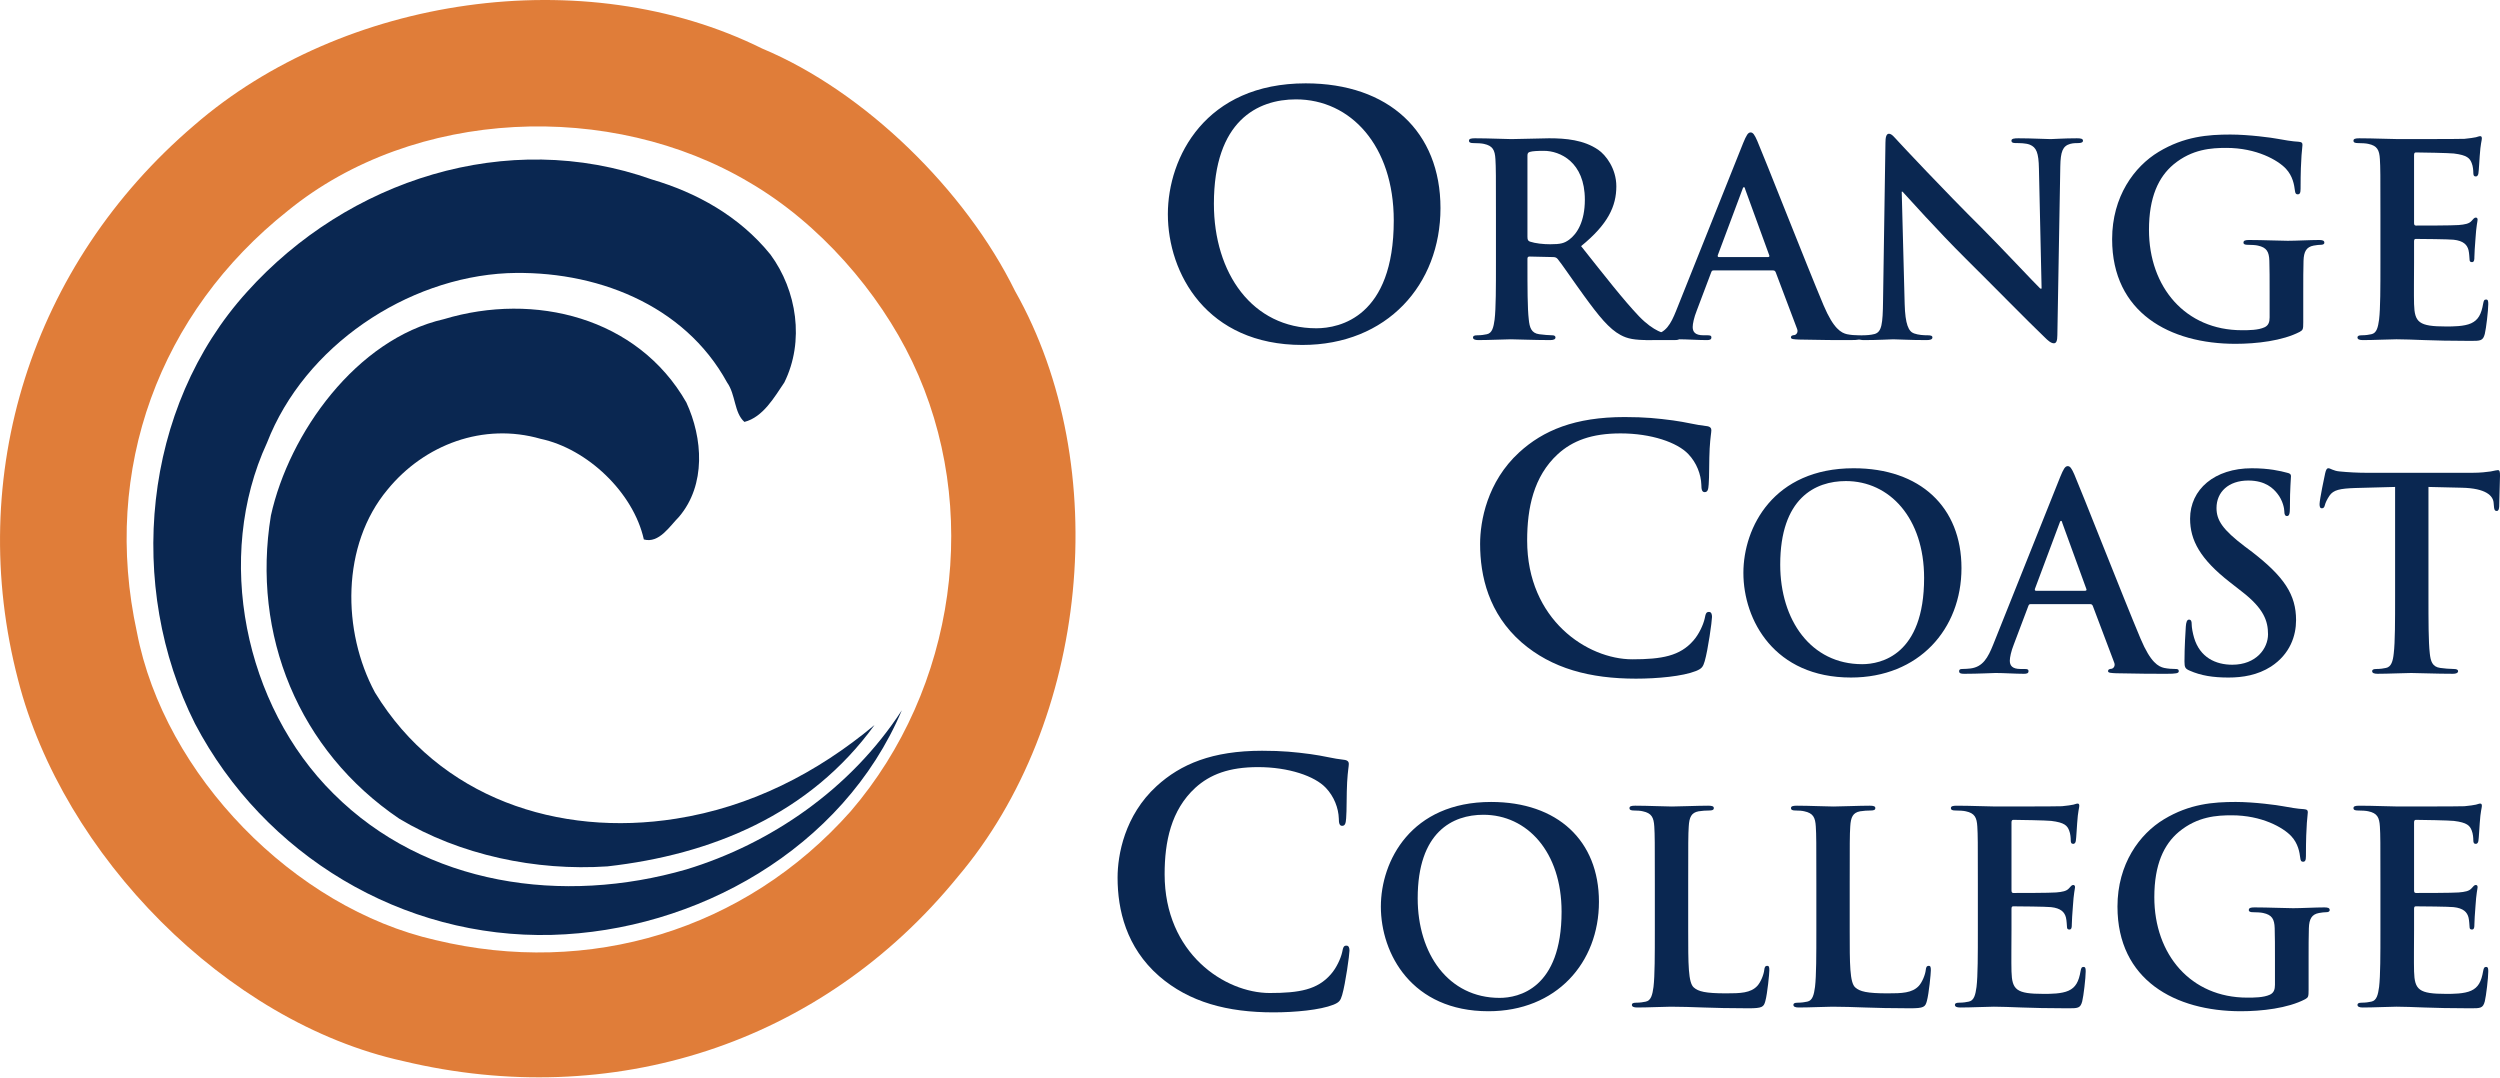 <?xml version="1.0" encoding="UTF-8"?>
<!DOCTYPE svg PUBLIC "-//W3C//DTD SVG 1.1//EN" "http://www.w3.org/Graphics/SVG/1.1/DTD/svg11.dtd">
<svg version="1.1" xmlns="http://www.w3.org/2000/svg" xmlns:xlink="http://www.w3.org/1999/xlink" x="0" y="0" width="1000" height="431" viewBox="0, 0, 1000, 431">
  <defs>
    <clipPath id="Clip_1">
      <path d="M0,430.935 L1000,430.935 L1000,0 L0,0 z"/>
    </clipPath>
  </defs>
  <g id="Layer_1">
    <g clip-path="url(#Clip_1)">
      <path d="M557.505,88.2 C557.505,58.304 540.289,39.749 518.397,39.749 C503.047,39.749 485.56,48.295 485.56,81.527 C485.56,109.286 500.91,131.31 526.541,131.31 C535.884,131.31 557.505,126.773 557.505,88.2 M467.144,85.669 C467.144,62.84 482.231,33.339 522.268,33.339 C555.5,33.339 576.192,52.692 576.192,83.261 C576.192,113.823 554.834,137.982 520.936,137.982 C482.626,137.982 467.144,109.286 467.144,85.669" fill="#0A2751"/>
      <path d="M610.98,94.714 C610.98,95.891 611.197,96.317 611.94,96.634 C614.185,97.385 617.39,97.702 620.053,97.702 C624.326,97.702 625.711,97.277 627.639,95.891 C630.844,93.538 633.94,88.63 633.94,79.875 C633.94,64.71 623.9,60.337 617.599,60.337 C614.928,60.337 613.008,60.437 611.94,60.762 C611.197,60.971 610.98,61.397 610.98,62.256 z M598.378,86.277 C598.378,70.052 598.378,67.056 598.169,63.642 C597.952,60.011 597.1,58.308 593.578,57.558 C592.719,57.341 590.908,57.24 589.414,57.24 C588.237,57.24 587.594,57.023 587.594,56.273 C587.594,55.529 588.345,55.313 589.948,55.313 C595.606,55.313 602.333,55.638 604.57,55.638 C608.201,55.638 616.321,55.313 619.627,55.313 C626.354,55.313 633.506,55.955 639.273,59.903 C642.262,61.931 646.535,67.381 646.535,74.534 C646.535,82.437 643.229,89.698 632.438,98.453 C641.944,110.413 649.314,119.911 655.615,126.53 C661.591,132.723 665.972,133.474 667.567,133.791 C668.744,134.008 669.703,134.116 670.563,134.116 C671.414,134.116 671.84,134.434 671.84,134.968 C671.84,135.819 671.097,136.036 669.812,136.036 L659.671,136.036 C653.687,136.036 651.017,135.502 648.245,134.008 C643.655,131.554 639.591,126.53 633.615,118.309 C629.342,112.441 624.434,105.18 623.048,103.578 C622.514,102.935 621.872,102.827 621.121,102.827 L611.832,102.618 C611.297,102.618 610.98,102.827 610.98,103.47 L610.98,104.964 C610.98,114.895 610.98,123.333 611.514,127.815 C611.832,130.911 612.474,133.257 615.679,133.69 C617.281,133.899 619.627,134.116 620.912,134.116 C621.763,134.116 622.189,134.434 622.189,134.968 C622.189,135.719 621.446,136.036 620.053,136.036 C613.86,136.036 605.964,135.719 604.362,135.719 C602.333,135.719 595.606,136.036 591.333,136.036 C589.948,136.036 589.197,135.719 589.197,134.968 C589.197,134.434 589.623,134.116 590.908,134.116 C592.51,134.116 593.787,133.899 594.747,133.69 C596.884,133.257 597.418,130.911 597.844,127.815 C598.378,123.333 598.378,114.895 598.378,105.072 z" fill="#0A2751"/>
      <path d="M707.191,102.83 C707.725,102.83 707.833,102.512 707.725,102.187 L698.118,75.814 C698.01,75.388 697.901,74.854 697.584,74.854 C697.259,74.854 697.05,75.388 696.942,75.814 L687.118,102.079 C687.01,102.512 687.118,102.83 687.544,102.83 z M685.408,108.171 C684.873,108.171 684.664,108.38 684.448,109.022 L678.681,124.288 C677.612,126.958 677.078,129.521 677.078,130.806 C677.078,132.725 678.038,134.111 681.351,134.111 L682.954,134.111 C684.231,134.111 684.556,134.328 684.556,134.97 C684.556,135.822 683.914,136.039 682.737,136.039 C679.323,136.039 674.733,135.714 671.419,135.714 C670.251,135.714 664.375,136.039 658.825,136.039 C657.431,136.039 656.797,135.822 656.797,134.97 C656.797,134.328 657.222,134.111 658.074,134.111 C659.034,134.111 660.528,134.01 661.387,133.902 C666.295,133.26 668.323,129.629 670.46,124.288 L697.259,57.235 C698.544,54.139 699.179,52.97 700.255,52.97 C701.207,52.97 701.849,53.93 702.918,56.384 C705.48,62.259 722.564,105.818 729.4,122.051 C733.456,131.657 736.552,133.151 738.797,133.685 C740.4,134.01 741.994,134.111 743.279,134.111 C744.131,134.111 744.665,134.219 744.665,134.97 C744.665,135.822 743.705,136.039 739.757,136.039 C735.91,136.039 728.115,136.039 719.576,135.822 C717.657,135.714 716.372,135.714 716.372,134.97 C716.372,134.328 716.797,134.111 717.866,134.01 C718.616,133.794 719.36,132.834 718.833,131.549 L710.287,108.914 C710.07,108.38 709.753,108.171 709.219,108.171 z" fill="#0A2751"/>
      <path d="M761.866,121.515 C762.083,129.844 763.468,132.623 765.605,133.366 C767.416,134.009 769.444,134.117 771.155,134.117 C772.332,134.117 772.967,134.326 772.967,134.969 C772.967,135.82 772.007,136.037 770.513,136.037 C763.577,136.037 759.304,135.72 757.276,135.72 C756.316,135.72 751.292,136.037 745.741,136.037 C744.356,136.037 743.396,135.929 743.396,134.969 C743.396,134.326 744.038,134.117 745.099,134.117 C746.492,134.117 748.412,134.009 749.906,133.583 C752.685,132.724 753.111,129.627 753.219,120.338 L754.179,57.133 C754.179,54.996 754.497,53.502 755.565,53.502 C756.741,53.502 757.701,54.888 759.52,56.808 C760.798,58.201 777.031,75.603 792.613,91.085 C799.874,98.346 814.288,113.72 816.107,115.43 L816.641,115.43 L815.573,67.49 C815.465,60.972 814.505,58.944 811.943,57.876 C810.34,57.233 807.778,57.233 806.284,57.233 C804.999,57.233 804.573,56.916 804.573,56.273 C804.573,55.422 805.75,55.314 807.352,55.314 C812.903,55.314 818.027,55.639 820.272,55.639 C821.449,55.639 825.505,55.314 830.738,55.314 C832.123,55.314 833.192,55.422 833.192,56.273 C833.192,56.916 832.549,57.233 831.264,57.233 C830.204,57.233 829.344,57.233 828.067,57.558 C825.079,58.41 824.22,60.655 824.119,66.631 L822.943,134.009 C822.943,136.354 822.509,137.314 821.549,137.314 C820.38,137.314 819.095,136.145 817.919,134.969 C811.192,128.559 797.529,114.579 786.42,103.579 C774.786,92.045 762.934,78.699 761.014,76.671 L760.689,76.671 z" fill="#0A2751"/>
      <path d="M921.301,128.882 C921.301,131.762 921.193,131.978 919.915,132.729 C912.972,136.352 902.506,137.529 894.184,137.529 C868.02,137.529 844.851,125.143 844.851,95.673 C844.851,78.589 853.714,66.629 863.429,60.761 C873.678,54.568 883.184,53.817 892.148,53.817 C899.518,53.817 908.915,55.102 911.052,55.528 C913.297,55.954 917.028,56.596 919.49,56.705 C920.767,56.813 920.984,57.239 920.984,57.982 C920.984,59.159 920.233,62.147 920.233,75.5 C920.233,77.203 919.915,77.737 919.056,77.737 C918.313,77.737 918.096,77.203 917.988,76.352 C917.67,73.89 917.136,70.476 914.365,67.488 C911.16,64.067 902.614,59.159 890.554,59.159 C884.678,59.159 876.883,59.584 869.405,65.777 C863.429,70.801 859.59,78.805 859.59,91.942 C859.59,114.894 874.212,132.087 896.747,132.087 C899.518,132.087 903.257,132.087 905.819,130.91 C907.421,130.167 907.847,128.774 907.847,126.962 L907.847,116.922 C907.847,111.581 907.847,107.525 907.739,104.328 C907.63,100.697 906.67,98.986 903.148,98.235 C902.297,98.026 900.478,97.918 898.984,97.918 C898.024,97.918 897.389,97.701 897.389,97.066 C897.389,96.207 898.132,95.998 899.626,95.998 C905.176,95.998 911.903,96.316 915.108,96.316 C918.421,96.316 924.08,95.998 927.602,95.998 C928.988,95.998 929.739,96.207 929.739,97.066 C929.739,97.701 929.096,97.918 928.345,97.918 C927.494,97.918 926.751,98.026 925.466,98.235 C922.586,98.77 921.518,100.589 921.409,104.328 C921.301,107.525 921.301,111.798 921.301,117.139 z" fill="#0A2751"/>
      <path d="M952.17,86.28 C952.17,70.047 952.17,67.059 951.953,63.645 C951.744,60.015 950.885,58.304 947.363,57.561 C946.511,57.344 944.692,57.236 943.198,57.236 C942.029,57.236 941.387,57.027 941.387,56.276 C941.387,55.533 942.13,55.316 943.732,55.316 C949.391,55.316 956.118,55.633 959.106,55.633 C962.527,55.633 983.776,55.633 985.805,55.533 C987.833,55.316 989.536,55.099 990.395,54.89 C990.929,54.782 991.572,54.464 992.106,54.464 C992.632,54.464 992.74,54.89 992.74,55.424 C992.74,56.167 992.206,57.452 991.889,62.36 C991.781,63.428 991.572,68.127 991.355,69.412 C991.246,69.946 991.037,70.581 990.287,70.581 C989.536,70.581 989.327,70.047 989.327,69.087 C989.327,68.344 989.218,66.525 988.684,65.248 C987.941,63.32 986.873,62.043 981.531,61.4 C979.72,61.191 968.503,60.975 966.367,60.975 C965.84,60.975 965.624,61.292 965.624,62.043 L965.624,89.059 C965.624,89.802 965.732,90.228 966.367,90.228 C968.72,90.228 980.997,90.228 983.451,90.019 C986.013,89.802 987.616,89.485 988.576,88.416 C989.327,87.565 989.752,87.031 990.287,87.031 C990.712,87.031 991.037,87.24 991.037,87.882 C991.037,88.525 990.503,90.228 990.178,95.678 C989.969,97.814 989.752,102.079 989.752,102.83 C989.752,103.682 989.752,104.858 988.793,104.858 C988.049,104.858 987.833,104.433 987.833,103.899 C987.724,102.83 987.724,101.445 987.407,100.051 C986.873,97.922 985.379,96.312 981.423,95.887 C979.395,95.678 968.828,95.569 966.266,95.569 C965.732,95.569 965.624,95.995 965.624,96.637 L965.624,105.075 C965.624,108.706 965.515,118.529 965.624,121.625 C965.84,128.987 967.543,130.59 978.435,130.59 C981.214,130.59 985.696,130.59 988.475,129.312 C991.246,128.027 992.531,125.782 993.275,121.409 C993.491,120.232 993.7,119.806 994.451,119.806 C995.303,119.806 995.303,120.658 995.303,121.726 C995.303,124.188 994.451,131.441 993.917,133.578 C993.174,136.357 992.206,136.357 988.15,136.357 C972.025,136.357 964.873,135.714 958.579,135.714 C956.118,135.714 949.391,136.039 945.125,136.039 C943.732,136.039 942.989,135.714 942.989,134.971 C942.989,134.437 943.415,134.112 944.692,134.112 C946.294,134.112 947.579,133.903 948.539,133.686 C950.676,133.26 951.21,130.915 951.636,127.818 C952.17,123.328 952.17,114.898 952.17,105.075 z" fill="#0A2751"/>
      <path d="M608.594,256.918 C595.511,245.438 592.043,230.49 592.043,217.547 C592.043,208.467 594.845,192.722 607.657,180.971 C617.271,172.161 629.951,166.82 649.838,166.82 C658.113,166.82 663.052,167.354 669.19,168.159 C674.261,168.825 678.534,170.025 682.536,170.427 C684.006,170.559 684.541,171.225 684.541,172.03 C684.541,173.098 684.138,174.7 683.867,179.368 C683.604,183.773 683.736,191.119 683.472,193.782 C683.341,195.787 683.07,196.855 681.87,196.855 C680.802,196.855 680.539,195.787 680.539,193.921 C680.399,189.78 678.665,185.112 675.329,181.636 C670.924,176.969 660.513,173.361 648.235,173.361 C636.624,173.361 629.014,176.303 623.139,181.636 C613.401,190.585 610.862,203.265 610.862,216.208 C610.862,247.977 635.021,263.722 652.911,263.722 C664.786,263.722 671.992,262.391 677.334,256.252 C679.602,253.713 681.336,249.842 681.87,247.443 C682.273,245.306 682.536,244.772 683.604,244.772 C684.541,244.772 684.804,245.709 684.804,246.777 C684.804,248.372 683.201,259.991 681.87,264.527 C681.204,266.795 680.67,267.461 678.402,268.398 C673.061,270.534 662.92,271.463 654.374,271.463 C636.09,271.463 620.739,267.461 608.594,256.918" fill="#0A2751"/>
      <path d="M769.643,231.186 C769.643,207.266 755.871,192.426 738.361,192.426 C726.076,192.426 712.088,199.262 712.088,225.844 C712.088,248.053 724.373,265.672 744.871,265.672 C752.349,265.672 769.643,262.041 769.643,231.186 M697.357,229.157 C697.357,210.896 709.425,187.302 741.458,187.302 C768.04,187.302 784.591,202.784 784.591,227.238 C784.591,251.684 767.506,271.013 740.389,271.013 C709.743,271.013 697.357,248.053 697.357,229.157" fill="#0A2751"/>
      <path d="M834.038,236.311 C834.572,236.311 834.68,235.994 834.572,235.669 L824.966,209.295 C824.857,208.869 824.749,208.335 824.431,208.335 C824.106,208.335 823.897,208.869 823.789,209.295 L813.966,235.56 C813.857,235.994 813.966,236.311 814.391,236.311 z M812.255,241.652 C811.721,241.652 811.512,241.861 811.295,242.504 L805.528,257.769 C804.46,260.44 803.925,263.002 803.925,264.287 C803.925,266.207 804.885,267.592 808.198,267.592 L809.801,267.592 C811.078,267.592 811.403,267.809 811.403,268.452 C811.403,269.303 810.761,269.52 809.584,269.52 C806.17,269.52 801.58,269.195 798.267,269.195 C797.098,269.195 791.222,269.52 785.672,269.52 C784.279,269.52 783.644,269.303 783.644,268.452 C783.644,267.809 784.07,267.592 784.921,267.592 C785.881,267.592 787.375,267.492 788.234,267.384 C793.142,266.741 795.17,263.11 797.307,257.769 L824.106,190.716 C825.391,187.62 826.026,186.451 827.102,186.451 C828.054,186.451 828.697,187.411 829.765,189.865 C832.327,195.733 849.412,239.299 856.247,255.532 C860.303,265.139 863.4,266.633 865.645,267.167 C867.247,267.492 868.842,267.592 870.127,267.592 C870.978,267.592 871.512,267.701 871.512,268.452 C871.512,269.303 870.552,269.52 866.604,269.52 C862.757,269.52 854.962,269.52 846.424,269.303 C844.504,269.195 843.219,269.195 843.219,268.452 C843.219,267.809 843.645,267.592 844.713,267.492 C845.464,267.275 846.207,266.315 845.68,265.03 L837.134,242.396 C836.918,241.861 836.6,241.652 836.066,241.652 z" fill="#0A2751"/>
      <path d="M875.819,268.236 C874.109,267.485 873.791,266.959 873.791,264.606 C873.791,258.73 874.217,252.329 874.325,250.618 C874.434,249.015 874.751,247.846 875.603,247.846 C876.57,247.846 876.671,248.806 876.671,249.658 C876.671,251.044 877.104,253.288 877.631,255.1 C879.984,263.003 886.285,265.891 892.904,265.891 C902.51,265.891 907.209,259.373 907.209,253.714 C907.209,248.481 905.607,243.465 896.743,236.63 L891.836,232.79 C880.092,223.602 876.036,216.132 876.036,207.485 C876.036,195.734 885.852,187.304 900.699,187.304 C907.635,187.304 912.125,188.372 914.896,189.115 C915.856,189.332 916.39,189.65 916.39,190.4 C916.39,191.786 915.964,194.882 915.964,203.212 C915.964,205.557 915.647,206.417 914.788,206.417 C914.044,206.417 913.727,205.774 913.727,204.489 C913.727,203.529 913.185,200.224 910.948,197.445 C909.346,195.417 906.249,192.212 899.306,192.212 C891.41,192.212 886.603,196.802 886.603,203.212 C886.603,208.12 889.057,211.858 897.92,218.585 L900.916,220.83 C913.727,230.762 918.426,237.915 918.426,248.055 C918.426,254.248 916.073,261.618 908.386,266.634 C903.045,270.048 897.068,271.015 891.41,271.015 C885.217,271.015 880.41,270.264 875.819,268.236" fill="#0A2751"/>
      <path d="M958.039,194.777 L942.131,195.202 C935.939,195.419 933.376,195.953 931.774,198.299 C930.706,199.901 930.172,201.186 929.955,202.038 C929.746,202.889 929.421,203.315 928.786,203.315 C928.035,203.315 927.826,202.781 927.826,201.612 C927.826,199.901 929.854,190.186 930.063,189.327 C930.388,187.941 930.706,187.299 931.348,187.299 C932.2,187.299 933.268,188.367 935.939,188.584 C939.035,188.901 943.091,189.118 946.613,189.118 L988.895,189.118 C992.316,189.118 994.662,188.793 996.264,188.584 C997.867,188.266 998.718,188.05 999.144,188.05 C999.895,188.05 1000.003,188.692 1000.003,190.295 C1000.003,192.532 999.678,199.901 999.678,202.68 C999.577,203.748 999.361,204.383 998.718,204.383 C997.867,204.383 997.65,203.849 997.549,202.247 L997.441,201.078 C997.224,198.299 994.345,195.311 984.839,195.094 L971.385,194.777 L971.385,238.552 C971.385,248.375 971.385,256.813 971.919,261.404 C972.244,264.392 972.879,266.745 976.083,267.171 C977.578,267.38 979.931,267.596 981.533,267.596 C982.702,267.596 983.236,267.914 983.236,268.448 C983.236,269.199 982.385,269.516 981.208,269.516 C974.164,269.516 967.437,269.199 964.449,269.199 C961.987,269.199 955.268,269.516 950.995,269.516 C949.609,269.516 948.858,269.199 948.858,268.448 C948.858,267.914 949.284,267.596 950.561,267.596 C952.164,267.596 953.449,267.38 954.409,267.171 C956.545,266.745 957.188,264.392 957.505,261.295 C958.039,256.813 958.039,248.375 958.039,238.552 z" fill="#0A2751"/>
      <path d="M463.581,390.399 C450.499,378.919 447.031,363.971 447.031,351.028 C447.031,341.948 449.833,326.203 462.645,314.452 C472.259,305.643 484.939,300.301 504.826,300.301 C513.101,300.301 518.039,300.836 524.178,301.641 C529.248,302.306 533.521,303.506 537.524,303.909 C538.994,304.04 539.529,304.706 539.529,305.511 C539.529,306.579 539.126,308.182 538.855,312.85 C538.592,317.254 538.723,324.6 538.46,327.263 C538.329,329.268 538.058,330.337 536.858,330.337 C535.79,330.337 535.526,329.268 535.526,327.403 C535.387,323.261 533.653,318.593 530.317,315.118 C525.912,310.45 515.5,306.843 503.223,306.843 C491.612,306.843 484.002,309.784 478.127,315.118 C468.389,324.066 465.85,336.746 465.85,349.689 C465.85,381.458 490.009,397.203 507.899,397.203 C519.773,397.203 526.98,395.872 532.322,389.733 C534.59,387.194 536.324,383.324 536.858,380.924 C537.26,378.788 537.524,378.253 538.592,378.253 C539.529,378.253 539.792,379.19 539.792,380.258 C539.792,381.853 538.189,393.465 536.858,398.009 C536.192,400.277 535.658,400.942 533.39,401.879 C528.049,404.016 517.908,404.945 509.362,404.945 C491.078,404.945 475.727,400.942 463.581,390.399" fill="#0A2751"/>
      <path d="M624.632,364.667 C624.632,340.747 610.86,325.908 593.35,325.908 C581.065,325.908 567.077,332.743 567.077,359.326 C567.077,381.535 579.362,399.153 599.86,399.153 C607.331,399.153 624.632,395.523 624.632,364.667 M552.346,362.639 C552.346,344.378 564.414,320.783 596.447,320.783 C623.029,320.783 639.58,336.265 639.58,360.719 C639.58,385.165 622.495,404.494 595.378,404.494 C564.732,404.494 552.346,381.535 552.346,362.639" fill="#0A2751"/>
      <path d="M675.278,372.035 C675.278,385.706 675.278,393.067 677.523,394.995 C679.335,396.59 682.114,397.34 690.435,397.34 C696.102,397.34 700.266,397.232 702.929,394.352 C704.214,392.959 705.499,389.971 705.708,387.943 C705.817,386.983 706.026,386.34 706.885,386.34 C707.628,386.34 707.736,386.875 707.736,388.16 C707.736,389.328 706.986,397.34 706.134,400.437 C705.499,402.782 704.957,403.316 699.407,403.316 C684.033,403.316 676.989,402.682 668.335,402.682 C665.881,402.682 659.154,402.999 654.881,402.999 C653.495,402.999 652.752,402.682 652.752,401.931 C652.752,401.397 653.178,401.079 654.455,401.079 C656.057,401.079 657.342,400.863 658.302,400.654 C660.439,400.22 660.973,397.875 661.399,394.778 C661.933,390.296 661.933,381.858 661.933,372.035 L661.933,353.24 C661.933,337.015 661.933,334.019 661.716,330.605 C661.499,326.975 660.648,325.264 657.126,324.521 C656.274,324.304 654.989,324.203 653.604,324.203 C652.427,324.203 651.792,323.987 651.792,323.236 C651.792,322.493 652.535,322.276 654.138,322.276 C659.154,322.276 665.881,322.601 668.768,322.601 C671.33,322.601 679.126,322.276 683.283,322.276 C684.784,322.276 685.527,322.493 685.527,323.236 C685.527,323.987 684.885,324.203 683.608,324.203 C682.431,324.203 680.72,324.304 679.443,324.521 C676.556,325.055 675.704,326.866 675.495,330.605 C675.278,334.019 675.278,337.015 675.278,353.24 z" fill="#0A2751"/>
      <path d="M739.883,372.035 C739.883,385.706 739.883,393.067 742.128,394.995 C743.939,396.59 746.718,397.34 755.04,397.34 C760.706,397.34 764.871,397.232 767.534,394.352 C768.819,392.959 770.104,389.971 770.313,387.943 C770.421,386.983 770.63,386.34 771.49,386.34 C772.233,386.34 772.341,386.875 772.341,388.16 C772.341,389.328 771.59,397.34 770.739,400.437 C770.104,402.782 769.562,403.316 764.012,403.316 C748.638,403.316 741.594,402.682 732.939,402.682 C730.486,402.682 723.759,402.999 719.486,402.999 C718.1,402.999 717.357,402.682 717.357,401.931 C717.357,401.397 717.783,401.079 719.06,401.079 C720.662,401.079 721.947,400.863 722.907,400.654 C725.044,400.22 725.578,397.875 726.003,394.778 C726.538,390.296 726.538,381.858 726.538,372.035 L726.538,353.24 C726.538,337.015 726.538,334.019 726.321,330.605 C726.112,326.975 725.253,325.264 721.73,324.521 C720.879,324.304 719.594,324.203 718.208,324.203 C717.032,324.203 716.397,323.987 716.397,323.236 C716.397,322.493 717.14,322.276 718.742,322.276 C723.759,322.276 730.486,322.601 733.373,322.601 C735.935,322.601 743.73,322.276 747.887,322.276 C749.389,322.276 750.132,322.493 750.132,323.236 C750.132,323.987 749.49,324.203 748.212,324.203 C747.036,324.203 745.325,324.304 744.048,324.521 C741.16,325.055 740.309,326.866 740.1,330.605 C739.883,334.019 739.883,337.015 739.883,353.24 z" fill="#0A2751"/>
      <path d="M791.142,353.243 C791.142,337.01 791.142,334.022 790.925,330.608 C790.716,326.977 789.857,325.267 786.335,324.524 C785.483,324.307 783.664,324.198 782.17,324.198 C781.001,324.198 780.359,323.989 780.359,323.239 C780.359,322.488 781.102,322.279 782.704,322.279 C788.363,322.279 795.09,322.596 798.078,322.596 C801.499,322.596 822.748,322.596 824.776,322.488 C826.805,322.279 828.508,322.062 829.367,321.853 C829.901,321.745 830.544,321.427 831.078,321.427 C831.604,321.427 831.712,321.853 831.712,322.387 C831.712,323.13 831.178,324.415 830.861,329.323 C830.753,330.391 830.544,335.09 830.327,336.375 C830.218,336.909 830.009,337.544 829.258,337.544 C828.508,337.544 828.299,337.01 828.299,336.05 C828.299,335.307 828.19,333.488 827.656,332.21 C826.913,330.283 825.845,329.006 820.503,328.363 C818.692,328.146 807.475,327.937 805.339,327.937 C804.812,327.937 804.596,328.255 804.596,329.006 L804.596,356.022 C804.596,356.765 804.704,357.191 805.339,357.191 C807.692,357.191 819.969,357.191 822.423,356.982 C824.985,356.765 826.588,356.447 827.548,355.379 C828.299,354.528 828.724,353.994 829.258,353.994 C829.684,353.994 830.009,354.203 830.009,354.845 C830.009,355.488 829.475,357.191 829.15,362.64 C828.941,364.777 828.724,369.042 828.724,369.793 C828.724,370.645 828.724,371.821 827.764,371.821 C827.021,371.821 826.805,371.395 826.805,370.861 C826.696,369.793 826.696,368.407 826.379,367.014 C825.845,364.877 824.351,363.275 820.395,362.849 C818.367,362.64 807.8,362.532 805.238,362.532 C804.704,362.532 804.596,362.958 804.596,363.6 L804.596,372.038 C804.596,375.668 804.487,385.484 804.596,388.588 C804.812,395.95 806.515,397.552 817.407,397.552 C820.186,397.552 824.668,397.552 827.447,396.267 C830.218,394.99 831.503,392.745 832.247,388.371 C832.463,387.195 832.672,386.769 833.423,386.769 C834.275,386.769 834.275,387.621 834.275,388.689 C834.275,391.15 833.423,398.412 832.889,400.54 C832.146,403.319 831.178,403.319 827.122,403.319 C810.997,403.319 803.845,402.677 797.551,402.677 C795.09,402.677 788.363,403.002 784.097,403.002 C782.704,403.002 781.961,402.677 781.961,401.934 C781.961,401.4 782.387,401.074 783.664,401.074 C785.266,401.074 786.551,400.865 787.511,400.649 C789.648,400.223 790.182,397.877 790.608,394.781 C791.142,390.291 791.142,381.861 791.142,372.038 z" fill="#0A2751"/>
      <path d="M923.439,395.845 C923.439,398.724 923.331,398.941 922.054,399.692 C915.11,403.323 904.644,404.492 896.322,404.492 C870.158,404.492 846.989,392.106 846.989,362.636 C846.989,345.551 855.852,333.592 865.567,327.724 C875.816,321.531 885.322,320.78 894.286,320.78 C901.656,320.78 911.054,322.065 913.19,322.491 C915.435,322.917 919.166,323.559 921.628,323.668 C922.905,323.776 923.122,324.202 923.122,324.945 C923.122,326.121 922.371,329.109 922.371,342.463 C922.371,344.166 922.054,344.7 921.194,344.7 C920.451,344.7 920.234,344.166 920.126,343.314 C919.809,340.853 919.275,337.439 916.495,334.451 C913.298,331.029 904.752,326.121 892.692,326.121 C886.816,326.121 879.021,326.547 871.543,332.74 C865.567,337.764 861.728,345.768 861.728,358.905 C861.728,381.857 876.351,399.05 898.885,399.05 C901.656,399.05 905.395,399.05 907.957,397.873 C909.56,397.13 909.985,395.736 909.985,393.925 L909.985,383.885 C909.985,378.544 909.985,374.487 909.877,371.29 C909.769,367.66 908.809,365.949 905.286,365.198 C904.435,364.989 902.616,364.881 901.122,364.881 C900.162,364.881 899.519,364.664 899.519,364.029 C899.519,363.17 900.27,362.961 901.764,362.961 C907.315,362.961 914.042,363.278 917.246,363.278 C920.56,363.278 926.218,362.961 929.74,362.961 C931.126,362.961 931.877,363.17 931.877,364.029 C931.877,364.664 931.234,364.881 930.484,364.881 C929.632,364.881 928.889,364.989 927.604,365.198 C924.724,365.732 923.656,367.551 923.548,371.29 C923.439,374.487 923.439,378.76 923.439,384.102 z" fill="#0A2751"/>
      <path d="M952.171,353.243 C952.171,337.01 952.171,334.022 951.955,330.608 C951.746,326.977 950.886,325.267 947.364,324.524 C946.513,324.307 944.694,324.198 943.2,324.198 C942.031,324.198 941.388,323.989 941.388,323.239 C941.388,322.488 942.139,322.279 943.734,322.279 C949.392,322.279 956.119,322.596 959.107,322.596 C962.529,322.596 983.778,322.596 985.806,322.488 C987.834,322.279 989.537,322.062 990.397,321.853 C990.931,321.745 991.573,321.427 992.107,321.427 C992.634,321.427 992.75,321.853 992.75,322.387 C992.75,323.13 992.208,324.415 991.891,329.323 C991.782,330.391 991.573,335.09 991.356,336.375 C991.248,336.909 991.039,337.544 990.288,337.544 C989.537,337.544 989.328,337.01 989.328,336.05 C989.328,335.307 989.22,333.488 988.686,332.21 C987.943,330.283 986.874,329.006 981.533,328.363 C979.722,328.146 968.505,327.937 966.368,327.937 C965.842,327.937 965.625,328.255 965.625,329.006 L965.625,356.022 C965.625,356.765 965.734,357.191 966.368,357.191 C968.722,357.191 980.999,357.191 983.453,356.982 C986.015,356.765 987.618,356.447 988.577,355.379 C989.328,354.528 989.754,353.994 990.288,353.994 C990.714,353.994 991.039,354.203 991.039,354.845 C991.039,355.488 990.505,357.191 990.18,362.64 C989.971,364.777 989.754,369.042 989.754,369.793 C989.754,370.645 989.754,371.821 988.794,371.821 C988.051,371.821 987.834,371.395 987.834,370.861 C987.726,369.793 987.726,368.407 987.409,367.014 C986.874,364.877 985.38,363.275 981.425,362.849 C979.397,362.64 968.83,362.532 966.268,362.532 C965.734,362.532 965.625,362.958 965.625,363.6 L965.625,372.038 C965.625,375.668 965.517,385.484 965.625,388.588 C965.842,395.95 967.545,397.552 978.437,397.552 C981.216,397.552 985.698,397.552 988.477,396.267 C991.248,394.99 992.533,392.745 993.276,388.371 C993.493,387.195 993.71,386.769 994.453,386.769 C995.304,386.769 995.304,387.621 995.304,388.689 C995.304,391.15 994.453,398.412 993.919,400.54 C993.176,403.319 992.208,403.319 988.152,403.319 C972.035,403.319 964.874,402.677 958.581,402.677 C956.119,402.677 949.392,403.002 945.127,403.002 C943.734,403.002 942.991,402.677 942.991,401.934 C942.991,401.4 943.416,401.074 944.694,401.074 C946.296,401.074 947.581,400.865 948.541,400.649 C950.677,400.223 951.212,397.877 951.637,394.781 C952.171,390.291 952.171,381.861 952.171,372.038 z" fill="#0A2751"/>
      <path d="M340.269,324.528 C297.949,372.228 235.502,390.791 174.27,376.044 C117.56,363.209 65.695,309.959 54.765,252.892 C40.544,187.674 63.783,125.057 115.129,84.301 C165.779,43.01 244.528,40.068 299.861,73.022 C327.783,89.325 351.547,116.728 364.901,144.657 C392.83,203.11 382.419,275.442 340.269,324.528 M406.005,116.387 C386.235,76.142 345.989,36.601 304.885,19.423 C233.598,-15.961 136.982,-1.392 77.663,50.124 C12.444,105.805 -14.092,190.275 7.242,271.974 C25.109,341.875 90.327,408.827 161.265,424.433 C244.528,444.39 328.301,418.016 383.108,350.723 C435.491,288.973 445.725,186.637 406.005,116.387" fill="#E07D39"/>
      <path d="M308.181,101.816 C318.763,116.214 321.882,136.503 313.731,152.984 C309.744,158.882 305.231,166.856 297.769,168.768 C293.612,165.122 294.309,157.845 290.833,152.984 C273.671,121.586 237.761,107.885 202.895,109.27 C162.828,111.182 121.893,138.237 106.806,177.097 C85.642,222.885 97.78,282.205 133.342,317.418 C170.29,354.359 225.274,361.991 274.53,347.771 C308.181,337.537 340.267,315.684 360.734,284.109 C337.148,339.79 278.176,372.403 220.761,373.959 C160.916,375.523 105.591,342.05 78.009,289.489 C50.428,234.682 56.845,163.039 98.825,116.733 C139.063,71.982 202.895,51.166 260.829,71.811 C278.517,77.013 295.694,86.38 308.181,101.816" fill="#0A2751"/>
      <path d="M274.528,160.962 C281.123,175.182 282.509,193.916 271.587,206.75 C267.941,210.396 263.606,217.503 257.537,215.776 C253.372,197.043 234.987,179.517 216.246,175.531 C193.356,168.943 169.769,177.791 155.022,195.828 C136.459,218.029 136.808,252.546 149.991,277 C175.668,319.15 223.36,334.934 270.371,327.479 C300.205,322.788 326.741,309.265 349.81,290.013 C323.792,325.915 284.413,341.877 242.96,346.553 C214.342,348.465 183.989,342.048 159.706,327.479 C119.46,300.238 100.557,253.932 108.359,206.232 C115.644,173.278 142.528,135.641 177.572,127.66 C213.823,116.73 255.106,126.964 274.528,160.962" fill="#0A2751"/>
    </g>
  </g>
</svg>
